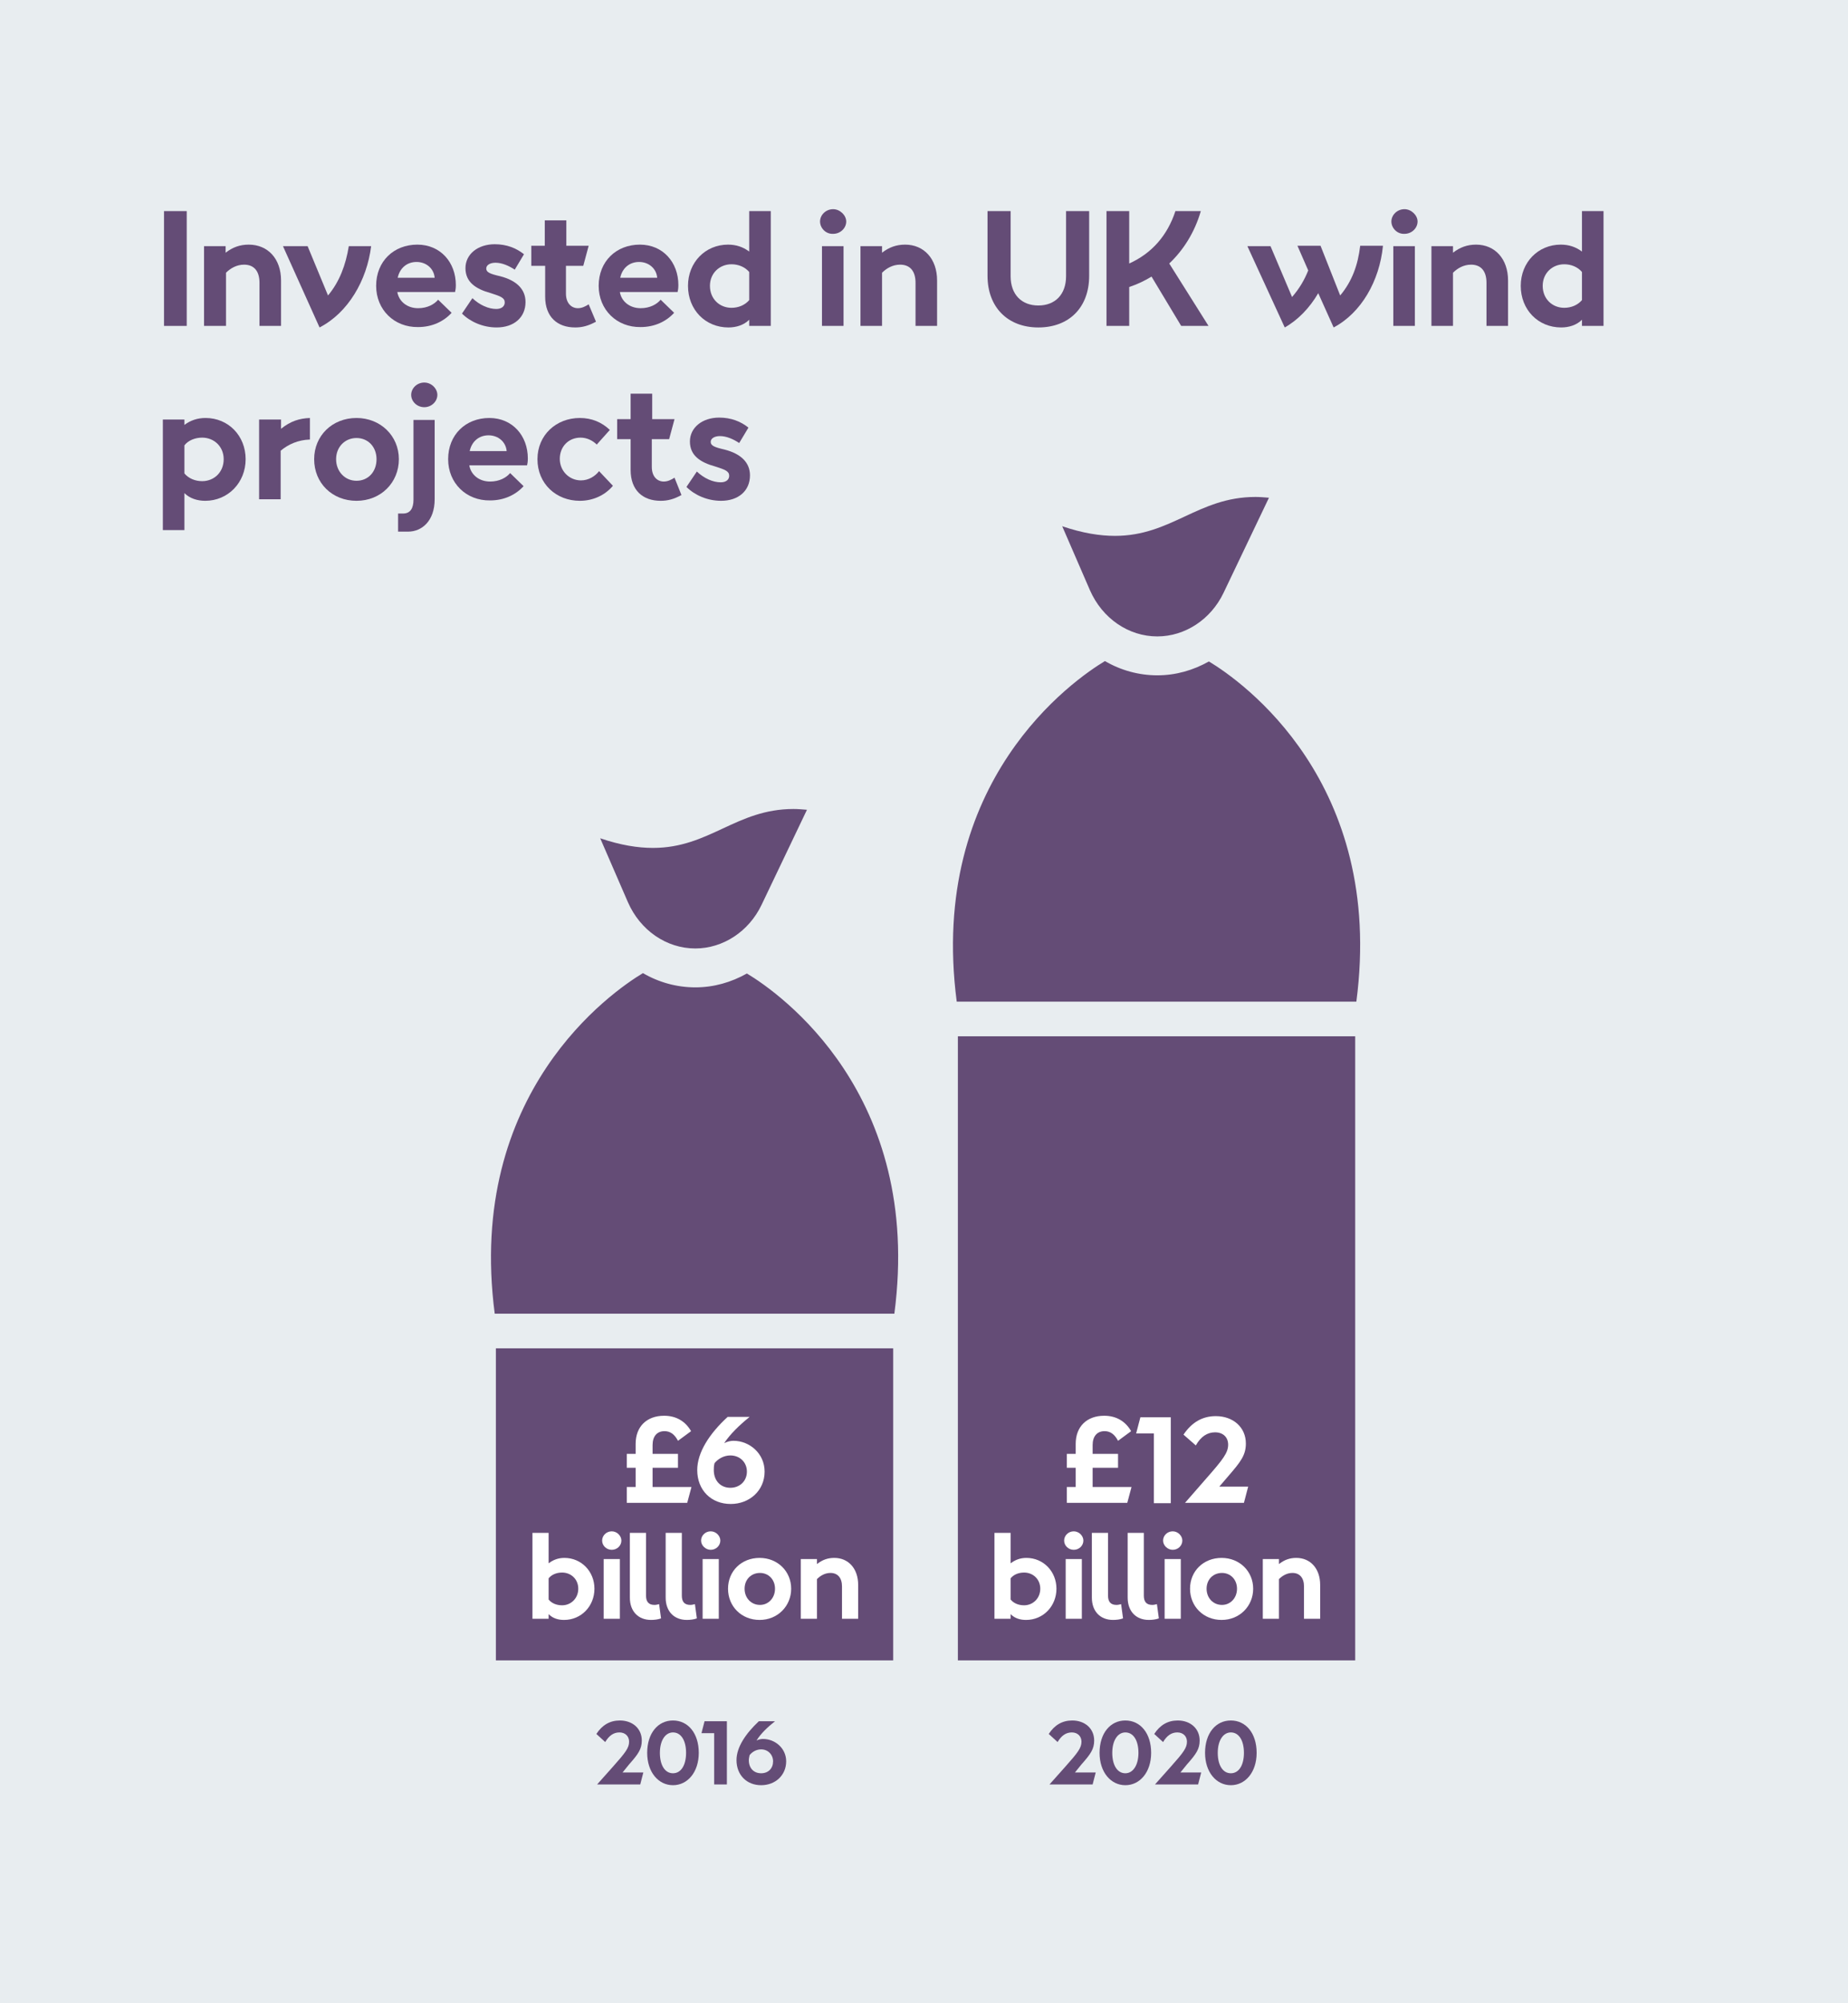 <?xml version="1.0" encoding="utf-8"?>
<!-- Generator: Adobe Illustrator 21.0.2, SVG Export Plug-In . SVG Version: 6.00 Build 0)  -->
<svg version="1.1" id="Layer_40_copy_3" xmlns="http://www.w3.org/2000/svg" xmlns:xlink="http://www.w3.org/1999/xlink" x="0px"
	 y="0px" viewBox="0 0 480 520" enable-background="new 0 0 480 520" xml:space="preserve">
<g>
	<rect fill="#E8EDF0" width="480" height="520"/>
	<g>
		<path fill="#644C76" d="M42.6,54.8h5.9v29.8h-5.9V54.8z"/>
		<path fill="#644C76" d="M73,72.8v11.8h-5.6V73.4c0-3-1.4-4.7-4-4.7c-1.9,0-3.5,0.9-4.7,2.1v13.8H53V63.9h5.6v1.7
			c1.8-1.4,3.7-2.1,6-2.1C69.6,63.5,73,67.2,73,72.8z"/>
		<path fill="#644C76" d="M96.4,63.9c-1.1,8.9-6,17.3-13.4,21.1l-9.5-21.1h6.4l5.3,12.8c3-3.6,4.6-7.9,5.4-12.8H96.4z"/>
		<path fill="#644C76" d="M97.7,74.2c0-6.4,4.6-10.7,10.7-10.7c6,0,10,4.6,10,10.5c0,0.8-0.1,1.4-0.2,1.8h-15
			c0.4,2.4,2.5,4.2,5.4,4.2c2.4,0,4.2-1,5.2-2.2l3.5,3.4c-2,2.2-5,3.7-8.7,3.7C102.4,85,97.7,80.4,97.7,74.2z M112.9,72.1
			c-0.2-2.4-2.2-4.1-4.7-4.1c-2.6,0-4.4,1.7-4.9,4.1H112.9z"/>
		<path fill="#644C76" d="M120,81.4l2.7-4c1.9,1.8,4.2,2.8,6.2,2.8c1.4,0,2.2-0.7,2.2-1.7c0-1.2-1.1-1.6-3.6-2.4
			c-4-1.1-6.6-2.9-6.6-6.5c0-3.6,3.2-6.2,7.6-6.2c3.1,0,5.6,1,7.6,2.6l-2.4,4c-1.5-1-3.3-1.8-5-1.8c-1.4,0-2.4,0.6-2.4,1.5
			c0,1,1,1.4,3.6,2c4.3,1.1,6.6,3.4,6.6,6.7c0,4-3,6.6-7.5,6.6C125.4,85,122.1,83.5,120,81.4z"/>
		<path fill="#644C76" d="M154.8,83.5c-2,1.1-3.6,1.5-5.4,1.5c-4.6,0-7.8-2.7-7.8-8v-8H138v-5.2h3.5v-6.6h5.6v6.6h5.8l-1.4,5.2h-4.5
			v7.2c0,2.6,1.5,3.8,3.1,3.8c1.1,0,2-0.5,2.8-1L154.8,83.5z"/>
		<path fill="#644C76" d="M155.5,74.2c0-6.4,4.6-10.7,10.7-10.7c6,0,10,4.6,10,10.5c0,0.8-0.1,1.4-0.2,1.8h-15
			c0.4,2.4,2.5,4.2,5.4,4.2c2.4,0,4.2-1,5.2-2.2l3.5,3.4c-2,2.2-5,3.7-8.7,3.7C160.2,85,155.5,80.4,155.5,74.2z M170.7,72.1
			c-0.2-2.4-2.2-4.1-4.7-4.1c-2.6,0-4.4,1.7-4.9,4.1H170.7z"/>
		<path fill="#644C76" d="M178.7,74.2c0-6.1,4.5-10.7,10.4-10.7c2.1,0,3.9,0.6,5.5,1.8V54.8h5.6v29.8h-5.6V83c-1.4,1.4-3.4,2-5.4,2
			C183.2,85,178.7,80.4,178.7,74.2z M194.6,77.9v-7.3c-1.1-1.3-2.8-2-4.6-2c-3.1,0-5.6,2.3-5.6,5.6c0,3.4,2.5,5.7,5.6,5.7
			C191.8,79.9,193.5,79.2,194.6,77.9z"/>
		<path fill="#644C76" d="M213,57.5c0-1.7,1.5-3.2,3.4-3.2c1.8,0,3.4,1.6,3.4,3.2c0,1.7-1.5,3.2-3.4,3.2
			C214.5,60.8,213,59.2,213,57.5z M213.5,63.9h5.6v20.7h-5.6V63.9z"/>
		<path fill="#644C76" d="M243.4,72.8v11.8h-5.6V73.4c0-3-1.4-4.7-4-4.7c-1.9,0-3.5,0.9-4.7,2.1v13.8h-5.6V63.9h5.6v1.7
			c1.8-1.4,3.7-2.1,6-2.1C240,63.5,243.4,67.2,243.4,72.8z"/>
		<path fill="#644C76" d="M256.5,71.6V54.8h6v16.9c0,4.8,2.9,7.6,7.2,7.6c4.3,0,7.2-2.8,7.2-7.6V54.8h6v16.8
			c0,8.2-5.2,13.4-13.2,13.4C261.7,85,256.5,79.7,256.5,71.6z"/>
		<path fill="#644C76" d="M299.1,71.8c-1.8,1.1-3.7,2-5.8,2.7v10.1h-5.9V54.8h5.9v13.6c5.8-2.6,9.9-7.2,12-13.6h6.6
			c-1.6,5.5-4.5,10.1-8.2,13.6l10.2,16.2h-7.1L299.1,71.8z"/>
		<path fill="#644C76" d="M359.2,63.9c-0.9,9-5.6,17.3-12.8,21.1l-4-8.9c-2.2,3.8-5.3,7-8.7,8.9L324,63.9h6l5.6,13.2
			c1.9-2.2,3.2-4.4,4.2-6.9l-2.8-6.4h6l5.1,12.9c3.1-3.7,4.6-7.9,5.2-12.9H359.2z"/>
		<path fill="#644C76" d="M361.4,57.5c0-1.7,1.5-3.2,3.4-3.2c1.8,0,3.4,1.6,3.4,3.2c0,1.7-1.5,3.2-3.4,3.2
			C362.9,60.8,361.4,59.2,361.4,57.5z M361.9,63.9h5.6v20.7h-5.6V63.9z"/>
		<path fill="#644C76" d="M391.7,72.8v11.8h-5.6V73.4c0-3-1.4-4.7-4-4.7c-1.9,0-3.5,0.9-4.7,2.1v13.8h-5.6V63.9h5.6v1.7
			c1.8-1.4,3.7-2.1,6-2.1C388.3,63.5,391.7,67.2,391.7,72.8z"/>
		<path fill="#644C76" d="M395,74.2c0-6.1,4.5-10.7,10.4-10.7c2.1,0,3.9,0.6,5.5,1.8V54.8h5.6v29.8h-5.6V83c-1.4,1.4-3.4,2-5.4,2
			C399.5,85,395,80.4,395,74.2z M410.9,77.9v-7.3c-1.1-1.3-2.8-2-4.6-2c-3.1,0-5.6,2.3-5.6,5.6c0,3.4,2.5,5.7,5.6,5.7
			C408.1,79.9,409.8,79.2,410.9,77.9z"/>
		<path fill="#644C76" d="M63.8,119.2c0,6.1-4.6,10.8-10.5,10.8c-2,0-4-0.6-5.4-2v9.6h-5.6v-28.7h5.6v1.4c1.6-1.2,3.4-1.8,5.5-1.8
			C59.3,108.5,63.8,113.1,63.8,119.2z M58.1,119.2c0-3.3-2.5-5.6-5.6-5.6c-1.8,0-3.6,0.7-4.6,2v7.3c1.1,1.3,2.8,2,4.6,2
			C55.6,124.9,58.1,122.6,58.1,119.2z"/>
		<path fill="#644C76" d="M80.4,114.1c-2.9,0.1-5.5,1.2-7.5,2.9v12.6h-5.6v-20.7H73v2.4c2.5-2,4.8-2.7,7.5-2.8V114.1z"/>
		<path fill="#644C76" d="M81.6,119.2c0-6.1,4.7-10.7,11-10.7c6.2,0,11,4.6,11,10.7c0,6.1-4.7,10.8-11,10.8
			C86.3,130,81.6,125.4,81.6,119.2z M97.8,119.2c0-3.2-2.2-5.5-5.2-5.5c-3,0-5.3,2.3-5.3,5.5c0,3.2,2.3,5.6,5.3,5.6
			C95.6,124.8,97.8,122.5,97.8,119.2z"/>
		<path fill="#644C76" d="M112.9,108.9v20.7c0,5.6-3.3,8.4-6.9,8.4c-1,0-1.7,0-2.6,0v-4.7h1.3c1.9,0,2.7-1.4,2.7-3.6v-20.7H112.9z
			 M106.8,102.5c0-1.7,1.5-3.2,3.4-3.2s3.4,1.6,3.4,3.2c0,1.7-1.5,3.2-3.4,3.2S106.8,104.2,106.8,102.5z"/>
		<path fill="#644C76" d="M116.4,119.2c0-6.4,4.6-10.7,10.7-10.7c6,0,10,4.6,10,10.5c0,0.8-0.1,1.4-0.2,1.8h-15
			c0.4,2.4,2.5,4.2,5.4,4.2c2.4,0,4.2-1,5.2-2.2l3.5,3.4c-2,2.2-5,3.7-8.7,3.7C121.1,130,116.4,125.4,116.4,119.2z M131.6,117.1
			c-0.2-2.4-2.2-4.1-4.7-4.1c-2.6,0-4.4,1.7-4.9,4.1H131.6z"/>
		<path fill="#644C76" d="M139.6,119.2c0-6.3,4.9-10.7,11-10.7c3.1,0,5.7,1.1,7.8,3.1l-3.4,3.8c-1-1-2.5-1.8-4.2-1.8
			c-3.2,0-5.4,2.4-5.4,5.5c0,3.2,2.5,5.6,5.5,5.6c2,0,3.7-1.1,4.7-2.4l3.6,3.8c-2,2.4-5.1,3.9-8.6,3.9
			C144.5,130,139.6,125.6,139.6,119.2z"/>
		<path fill="#644C76" d="M177,128.5c-2,1.1-3.6,1.5-5.4,1.5c-4.6,0-7.8-2.7-7.8-8v-8h-3.5v-5.2h3.5v-6.6h5.6v6.6h5.8l-1.4,5.2h-4.5
			v7.2c0,2.6,1.5,3.8,3.1,3.8c1.1,0,2-0.5,2.8-1L177,128.5z"/>
		<path fill="#644C76" d="M178.3,126.4l2.7-4c1.9,1.8,4.2,2.8,6.2,2.8c1.4,0,2.2-0.7,2.2-1.7c0-1.2-1.1-1.6-3.6-2.4
			c-4-1.1-6.6-2.9-6.6-6.5c0-3.6,3.2-6.2,7.6-6.2c3.1,0,5.6,1,7.6,2.6l-2.4,4c-1.5-1-3.3-1.8-5-1.8c-1.4,0-2.4,0.6-2.4,1.5
			c0,1,1,1.4,3.6,2c4.3,1.1,6.6,3.4,6.6,6.7c0,4-3,6.6-7.5,6.6C183.7,130,180.4,128.5,178.3,126.4z"/>
	</g>
	<rect x="128.8" y="350" fill="#644C76" width="103.2" height="81"/>
	<rect x="248.8" y="269" fill="#644C76" width="103.2" height="162"/>
	<g>
		<path fill="#FFFFFF" d="M179.6,386l-1.1,4.1h-15.7V386h2.3v-5h-2.3v-3.6h2.3v-2.6c0-4.5,2.9-7.3,7.4-7.3c3.1,0,5.5,1.4,7,4
			l-3.4,2.5c-0.9-1.7-2-2.5-3.5-2.5c-2,0-3.1,1.4-3.1,3.6v2.3h6.6v3.6h-6.6v5H179.6z"/>
		<path fill="#FFFFFF" d="M198.6,382c0,4.9-3.9,8.4-8.8,8.4c-5.1,0-8.7-3.6-8.7-8.8c0-4.6,3.2-9.5,7.9-13.8h5.7
			c-2.6,2.1-5,4.4-6.6,6.8c0.8-0.4,1.7-0.6,2.4-0.6C194.7,374,198.6,377.3,198.6,382z M194,382c0-2.4-1.8-4.2-4.3-4.2
			c-1.7,0-3.2,0.9-4.1,2c-0.2,0.7-0.2,1.3-0.2,1.8c0,2.8,1.8,4.6,4.3,4.6S194,384.4,194,382z"/>
		<path fill="#FFFFFF" d="M142.5,419v1.2h-4.2v-22.3h4.2v7.9c1.2-0.9,2.5-1.4,4.1-1.4c4.4,0,7.8,3.5,7.8,8s-3.4,8.1-7.9,8.1
			C145,420.5,143.6,420.1,142.5,419z M150.2,412.4c0-2.5-1.9-4.2-4.2-4.2c-1.4,0-2.7,0.5-3.5,1.5v5.5c0.8,1,2.1,1.5,3.5,1.5
			C148.3,416.7,150.2,414.9,150.2,412.4z"/>
		<path fill="#FFFFFF" d="M156.4,399.9c0-1.3,1.1-2.4,2.5-2.4c1.4,0,2.5,1.2,2.5,2.4c0,1.3-1.1,2.4-2.5,2.4
			C157.5,402.3,156.4,401.2,156.4,399.9z M156.8,404.7h4.2v15.5h-4.2V404.7z"/>
		<path fill="#FFFFFF" d="M163.6,414.7v-16.8h4.2v16.3c0,1.6,0.7,2.4,2.2,2.4c0.4,0,0.8-0.1,1.2-0.2l0.5,3.7
			c-0.8,0.3-1.8,0.4-2.6,0.4C165.8,420.5,163.6,418.3,163.6,414.7z"/>
		<path fill="#FFFFFF" d="M172.9,414.7v-16.8h4.2v16.3c0,1.6,0.7,2.4,2.2,2.4c0.4,0,0.8-0.1,1.2-0.2l0.5,3.7
			c-0.8,0.3-1.8,0.4-2.6,0.4C175.1,420.5,172.9,418.3,172.9,414.7z"/>
		<path fill="#FFFFFF" d="M182.1,399.9c0-1.3,1.1-2.4,2.5-2.4c1.4,0,2.5,1.2,2.5,2.4c0,1.3-1.1,2.4-2.5,2.4
			C183.3,402.3,182.1,401.2,182.1,399.9z M182.5,404.7h4.2v15.5h-4.2V404.7z"/>
		<path fill="#FFFFFF" d="M189.1,412.4c0-4.6,3.5-8,8.2-8c4.7,0,8.2,3.5,8.2,8s-3.5,8.1-8.2,8.1C192.6,420.5,189.1,417,189.1,412.4z
			 M201.3,412.4c0-2.4-1.7-4.1-3.9-4.1c-2.3,0-4,1.7-4,4.1c0,2.4,1.7,4.2,4,4.2C199.6,416.6,201.3,414.8,201.3,412.4z"/>
		<path fill="#FFFFFF" d="M222.9,411.4v8.8h-4.2v-8.4c0-2.2-1.1-3.5-3-3.5c-1.4,0-2.6,0.7-3.5,1.6v10.3h-4.2v-15.5h4.2v1.3
			c1.4-1.1,2.8-1.6,4.5-1.6C220.4,404.4,222.9,407.2,222.9,411.4z"/>
	</g>
	<g>
		<path fill="#644C76" d="M167.1,460.1l-0.8,3.1h-11.2l4.1-4.6c3.3-3.7,4.2-4.9,4.2-6.5c0-1.4-1-2.4-2.5-2.4c-1.5,0-2.7,0.8-3.7,2.5
			l-2.3-2.1c1.5-2.3,3.5-3.5,6.1-3.5c3.3,0,5.7,2.1,5.7,5.2c0,2.2-0.9,3.5-3.3,6.2l-1.7,2.1H167.1z"/>
		<path fill="#644C76" d="M168.1,455c0-5.1,2.8-8.4,6.7-8.4c3.9,0,6.7,3.3,6.7,8.4c0,5-2.9,8.4-6.7,8.4
			C171,463.4,168.1,460,168.1,455z M178.2,455c0-3.2-1.3-5.3-3.4-5.3c-2,0-3.4,2.1-3.4,5.3c0,3.2,1.3,5.3,3.4,5.3
			C176.9,460.3,178.2,458.2,178.2,455z"/>
		<path fill="#644C76" d="M188.8,463.2h-3.3v-13.3h-3.3l0.8-3.1h5.8V463.2z"/>
		<path fill="#644C76" d="M204.2,457.2c0,3.6-2.8,6.2-6.5,6.2c-3.8,0-6.4-2.7-6.4-6.5c0-3.4,2.4-6.9,5.8-10.1h4.2
			c-1.9,1.5-3.7,3.2-4.8,5c0.6-0.3,1.2-0.4,1.7-0.4C201.3,451.4,204.2,453.8,204.2,457.2z M200.8,457.2c0-1.7-1.3-3.1-3.1-3.1
			c-1.2,0-2.3,0.6-3,1.5c-0.1,0.5-0.2,0.9-0.2,1.3c0,2.1,1.3,3.4,3.2,3.4S200.8,459,200.8,457.2z"/>
	</g>
	<g>
		<path fill="#644C76" d="M284.6,460.1l-0.8,3.1h-11.2l4.1-4.6c3.3-3.7,4.2-4.9,4.2-6.5c0-1.4-1-2.4-2.5-2.4c-1.5,0-2.7,0.8-3.7,2.5
			l-2.3-2.1c1.5-2.3,3.5-3.5,6.1-3.5c3.3,0,5.7,2.1,5.7,5.2c0,2.2-0.9,3.5-3.3,6.2l-1.7,2.1H284.6z"/>
		<path fill="#644C76" d="M285.6,455c0-5.1,2.8-8.4,6.7-8.4s6.7,3.3,6.7,8.4c0,5-2.9,8.4-6.7,8.4S285.6,460,285.6,455z M295.7,455
			c0-3.2-1.3-5.3-3.4-5.3c-2,0-3.4,2.1-3.4,5.3c0,3.2,1.3,5.3,3.4,5.3C294.3,460.3,295.7,458.2,295.7,455z"/>
		<path fill="#644C76" d="M312,460.1l-0.8,3.1H300l4.1-4.6c3.3-3.7,4.2-4.9,4.2-6.5c0-1.4-1-2.4-2.5-2.4c-1.5,0-2.7,0.8-3.7,2.5
			l-2.3-2.1c1.5-2.3,3.5-3.5,6.1-3.5c3.3,0,5.7,2.1,5.7,5.2c0,2.2-0.9,3.5-3.3,6.2l-1.7,2.1H312z"/>
		<path fill="#644C76" d="M313,455c0-5.1,2.8-8.4,6.7-8.4s6.7,3.3,6.7,8.4c0,5-2.9,8.4-6.7,8.4S313,460,313,455z M323.1,455
			c0-3.2-1.3-5.3-3.4-5.3c-2,0-3.4,2.1-3.4,5.3c0,3.2,1.3,5.3,3.4,5.3C321.8,460.3,323.1,458.2,323.1,455z"/>
	</g>
	<g>
		<path fill="#644C76" d="M314,171.7c-4.1,2.3-8.6,3.6-13.4,3.6c-4.8,0-9.5-1.3-13.6-3.7c-8,4.8-46,31-38.5,88.4h103.8v0
			C359.8,203,322.5,176.8,314,171.7"/>
		<path fill="#644C76" d="M317.8,153.9l11.8-24.7c-1.2-0.1-2.4-0.2-3.5-0.2c-14.9,0-21.8,10.1-36.5,10.1c-3.9,0-8.4-0.7-13.7-2.5
			l7.2,16.6c3.2,7.3,10,12,17.5,12C307.8,165.2,314.5,160.8,317.8,153.9"/>
	</g>
	<g>
		<path fill="#FFFFFF" d="M293.9,386l-1.1,4.1h-15.7V386h2.3v-5h-2.3v-3.6h2.3v-2.6c0-4.5,2.9-7.3,7.4-7.3c3.1,0,5.5,1.4,7,4
			l-3.4,2.5c-0.9-1.7-2-2.5-3.5-2.5c-2,0-3.1,1.4-3.1,3.6v2.3h6.6v3.6h-6.6v5H293.9z"/>
		<path fill="#FFFFFF" d="M304.1,390.2h-4.4v-18.1h-4.6l1.1-4.2h7.9V390.2z"/>
		<path fill="#FFFFFF" d="M324.2,385.9l-1.1,4.2h-15.3l5.5-6.3c4.4-5,5.7-6.7,5.7-8.8c0-1.9-1.3-3.2-3.4-3.2c-2,0-3.7,1.1-5,3.4
			l-3.2-2.8c2.1-3.1,4.8-4.8,8.4-4.8c4.5,0,7.8,2.9,7.8,7.1c0,3-1.3,4.7-4.5,8.4l-2.4,2.8H324.2z"/>
		<path fill="#FFFFFF" d="M262.5,419v1.2h-4.2v-22.3h4.2v7.9c1.2-0.9,2.5-1.4,4.1-1.4c4.4,0,7.8,3.5,7.8,8s-3.4,8.1-7.9,8.1
			C265,420.5,263.6,420.1,262.5,419z M270.2,412.4c0-2.5-1.9-4.2-4.2-4.2c-1.4,0-2.7,0.5-3.5,1.5v5.5c0.8,1,2.1,1.5,3.5,1.5
			C268.3,416.7,270.2,414.9,270.2,412.4z"/>
		<path fill="#FFFFFF" d="M276.4,399.9c0-1.3,1.1-2.4,2.5-2.4c1.4,0,2.5,1.2,2.5,2.4c0,1.3-1.1,2.4-2.5,2.4
			C277.5,402.3,276.4,401.2,276.4,399.9z M276.8,404.7h4.2v15.5h-4.2V404.7z"/>
		<path fill="#FFFFFF" d="M283.6,414.7v-16.8h4.2v16.3c0,1.6,0.7,2.4,2.2,2.4c0.4,0,0.8-0.1,1.2-0.2l0.5,3.7
			c-0.8,0.3-1.8,0.4-2.6,0.4C285.8,420.5,283.6,418.3,283.6,414.7z"/>
		<path fill="#FFFFFF" d="M292.9,414.7v-16.8h4.2v16.3c0,1.6,0.7,2.4,2.2,2.4c0.4,0,0.8-0.1,1.2-0.2l0.5,3.7
			c-0.8,0.3-1.8,0.4-2.6,0.4C295.1,420.5,292.9,418.3,292.9,414.7z"/>
		<path fill="#FFFFFF" d="M302.1,399.9c0-1.3,1.1-2.4,2.5-2.4c1.4,0,2.5,1.2,2.5,2.4c0,1.3-1.1,2.4-2.5,2.4
			C303.3,402.3,302.1,401.2,302.1,399.9z M302.5,404.7h4.2v15.5h-4.2V404.7z"/>
		<path fill="#FFFFFF" d="M309.1,412.4c0-4.6,3.5-8,8.2-8c4.7,0,8.2,3.5,8.2,8s-3.5,8.1-8.2,8.1C312.6,420.5,309.1,417,309.1,412.4z
			 M321.3,412.4c0-2.4-1.7-4.1-3.9-4.1c-2.3,0-4,1.7-4,4.1c0,2.4,1.7,4.2,4,4.2C319.6,416.6,321.3,414.8,321.3,412.4z"/>
		<path fill="#FFFFFF" d="M342.9,411.4v8.8h-4.2v-8.4c0-2.2-1.1-3.5-3-3.5c-1.4,0-2.6,0.7-3.5,1.6v10.3h-4.2v-15.5h4.2v1.3
			c1.4-1.1,2.8-1.6,4.5-1.6C340.4,404.4,342.9,407.2,342.9,411.4z"/>
	</g>
	<g>
		<path fill="#644C76" d="M194,252.7c-4.1,2.3-8.6,3.6-13.4,3.6c-4.8,0-9.5-1.3-13.6-3.7c-8,4.8-46,31-38.5,88.4h103.8v0
			C239.8,284,202.5,257.8,194,252.7"/>
		<path fill="#644C76" d="M197.8,234.9l11.8-24.7c-1.2-0.1-2.4-0.2-3.5-0.2c-14.9,0-21.8,10.1-36.5,10.1c-3.9,0-8.4-0.7-13.7-2.5
			l7.2,16.6c3.2,7.3,10,12,17.5,12C187.8,246.2,194.5,241.8,197.8,234.9"/>
	</g>
</g>
<g>
</g>
<g>
</g>
<g>
</g>
<g>
</g>
<g>
</g>
<g>
</g>
<g>
</g>
<g>
</g>
<g>
</g>
<g>
</g>
<g>
</g>
<g>
</g>
<g>
</g>
<g>
</g>
<g>
</g>
</svg>
